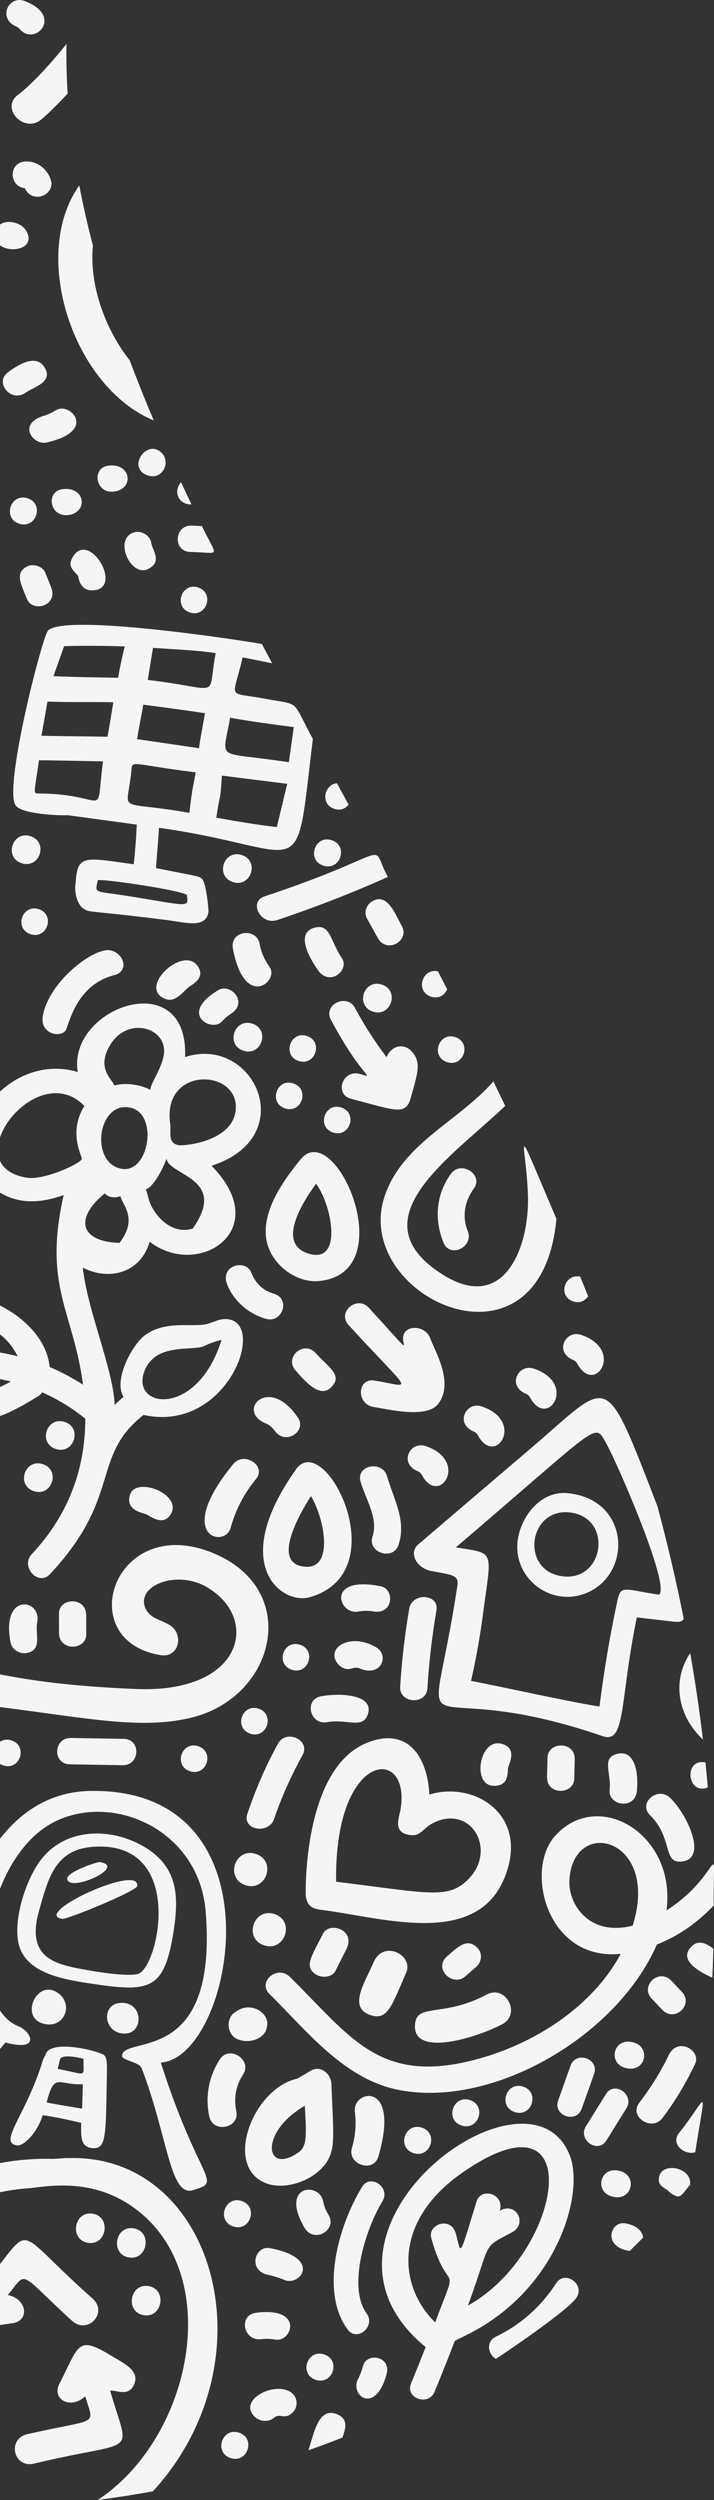 <?xml version="1.0" encoding="UTF-8"?><svg id="Layer_1" xmlns="http://www.w3.org/2000/svg" viewBox="0 0 269.558 943.134"><rect x="0" y="0" width="269.558" height="943.134" fill="#333333" stroke="none"/><path d="M170.278,442.779c-5.655,7.686-6.418,17.208-2.836,26.031,2.441,6.011,11.564,1.579,9.143-4.384-2.238-5.512-1.121-11.376,2.306-16.033,3.812-5.183-4.814-10.777-8.613-5.614Z" style="fill:#f5f5f5;"/><path d="M161.356,636.915c.613-9.875,1.751-19.67,3.417-29.41,1.074-6.281-9.211-6.848-10.279-.605-1.665,9.741-2.803,19.535-3.417,29.411-.396,6.386,9.881,7.008,10.279,.604Z" style="fill:#f5f5f5;"/><path d="M135.203,607.964c3.413-.634,6.218,.055,5.447-.101,7.91,1.604,8.489-8.341,3.134-9.425-20.983-4.258-15.989,10.907-8.581,9.526Z" style="fill:#f5f5f5;"/><path d="M132.557,629.496c.514-.155,1.04-.282,1.575-.352,.083,.026,.721,.034,.881,.045l.247,.009c8.69,4.008,11.841-4.692,6.838-7.701-8.406-5.053-17.156-1.241-15.68,4.101,.666,2.406,3.407,4.718,6.139,3.898Z" style="fill:#f5f5f5;"/><path d="M123.438,649.693c7.575-1.363,13.525,2.773,15.434-2.968,2.459-7.393-10.035-8.17-17.671-6.799-6.484,1.164-4.26,10.933,2.237,9.767Z" style="fill:#f5f5f5;"/><path d="M131.594,499.869c24.43,26.7,24.668,23.389,9.765,20.946-6.53-1.071-6.917,8.879-.418,9.946,5.901,.969,20.042,4.397,24.376-1.013,6.249-7.799-.909-19.617-2.981-25.053-1.959-5.143-10.62-5.074-10.159,.683,.251,3.128,2.901,5.285-12.933-12.019-4.442-4.856-12.087,1.663-7.65,6.51Z" style="fill:#f5f5f5;"/><path d="M124.93,384.701c12.1,22.708,17.408,22.118,10.751,20.403-6.393-1.649-9.575,7.764-3.135,9.425,16.53,4.262,20.622,6.56,22.519-.334,2.553-9.275,4.259-13.45,.189-17.718-2.626-2.754-7.259-2.419-9.333,2.327-4.409-5.863-8.39-11.996-11.848-18.487-3.065-5.749-12.21-1.37-9.143,4.384Z" style="fill:#f5f5f5;"/><path d="M25.798,194.309c7.623-1,6.463-10.914-2.237-9.766-6.424,.839-4.827,10.69,2.237,9.766Z" style="fill:#f5f5f5;"/><path d="M43.103,185.446c7.623-1,6.464-10.915-2.237-9.766-6.424,.839-4.827,10.69,2.237,9.766Z" style="fill:#f5f5f5;"/><path d="M74.808,221.626c-6.302-2.075-9.448,7.347-3.134,9.426,6.304,2.075,9.448-7.347,3.134-9.426Z" style="fill:#f5f5f5;"/><path d="M160.626,545.519c-5.898-1.968-10.275,6.722-2.644,9.609,.474,.29,.648,.417,1.131,1.035,6.573,12.684,18.318-5.031,1.513-10.644Z" style="fill:#f5f5f5;"/><path d="M181.798,530.566c-5.898-1.968-10.275,6.722-2.644,9.609,.474,.29,.648,.418,1.131,1.035,6.573,12.684,18.318-5.031,1.513-10.644Z" style="fill:#f5f5f5;"/><path d="M201.477,516.302c-5.897-1.968-10.274,6.722-2.644,9.609,.475,.29,.648,.418,1.132,1.035,6.573,12.684,18.318-5.031,1.512-10.644Z" style="fill:#f5f5f5;"/><path d="M219.321,503.567c-5.898-1.969-10.275,6.721-2.644,9.608,.475,.291,.648,.418,1.132,1.036,6.572,12.683,18.318-5.032,1.512-10.644Z" style="fill:#f5f5f5;"/><path d="M11.518,352.418c6.303,2.076,9.448-7.346,3.134-9.425-6.304-2.076-9.448,7.346-3.134,9.425Z" style="fill:#f5f5f5;"/><path d="M61.267,376.287c4.16,2.46,6.419-.67,10.077-4.012,2.763-1.663,5.631-3.854,3.56-7.407-5.003-8.587-21.935,6.508-13.637,11.419Z" style="fill:#f5f5f5;"/><path d="M83.715,385.417c1.09-1.183,2.078-2.034,3.19-2.808,7.211-4.319,.162-11.839-4.439-9.109-15.255,9.042-2.524,16.01,1.248,11.917Z" style="fill:#f5f5f5;"/><path d="M10.148,623.594c5.809-1.143,3.193-6.897,3.81-11.127,2.353-9.314-13.779-12.174-9.948,7.229,.524,2.651,3.486,4.42,6.139,3.898Z" style="fill:#f5f5f5;"/><path d="M22.268,608.706l.009,7.302c.008,7.057,10.285,6.614,10.279,.604l-.009-7.302c-.011-7.003-10.285-6.682-10.279-.604Z" style="fill:#f5f5f5;"/><path d="M49.024,564.055c-1.599,5.672,4.395,6.537,6.312,7.268,1.876,.995,6.354,4.408,9.101-.039,4.685-7.591-13.336-14.601-15.413-7.229Z" style="fill:#f5f5f5;"/><path d="M100.81,537.178c2.006,1.116,2.938,2.688,2.639,2.229,4.104,6.304,12.349,.542,9.142-4.384-10.964-16.836-24.16-2.472-11.781,2.155Z" style="fill:#f5f5f5;"/><path d="M111.588,517.019c3.754,4.272,9.085,10.382,13.253,6.509,5.003-4.65-1.024-7.804-5.602-13.02-4.438-5.05-12.087,1.459-7.651,6.511Z" style="fill:#f5f5f5;"/><path d="M111.8,554.264c-25.741,36.076-5.41,51.323,5.178,48.277,33.052-9.51,5.586-63.359-5.178-48.277Zm1.841,36.553c-9.937-2.235-1.664-17.887,3.74-26.414,5.366,8.778,9.113,29.307-3.74,26.414Z" style="fill:#f5f5f5;"/><path d="M113.495,437.358c-6.671,8.165-15.572,20.561-12.599,31.803,2.143,8.107,10.951,14.968,19.67,14.1,31.509-3.143,5.917-61.801-7.071-45.903Zm3.635,35.746c-12.783-3.246-3.743-18.44,2.19-26.526,5.795,7.632,10.26,29.687-2.19,26.526Z" style="fill:#f5f5f5;"/><path d="M100.29,497.508c6.353,1.87,9.517-7.547,3.134-9.425-4.215-1.24-6.994-3.983-8.541-7.953-2.083-5.342-11.933-2.777-9.143,4.384,2.432,6.239,8.003,11.068,14.55,12.994Z" style="fill:#f5f5f5;"/><path d="M136.112,558.922c1.861,6.501,6.84,13.907,4.527,20.726-2.051,6.054,7.742,9.287,9.796,3.225,3.122-9.207-1.773-17.155-4.283-25.922-1.772-6.183-11.825-4.261-10.04,1.971Z" style="fill:#f5f5f5;"/><path d="M88.063,552.315c-22.575,27.539-3.134,31.818-1.024,24.151,1.902-6.911,5.069-12.963,9.636-18.535,4.081-4.979-4.565-10.553-8.612-5.616Z" style="fill:#f5f5f5;"/><path d="M107.604,418.143c6.302,2.075,9.447-7.347,3.134-9.426-6.303-2.075-9.448,7.347-3.134,9.426Z" style="fill:#f5f5f5;"/><path d="M125.737,427.245c6.302,2.075,9.446-7.347,3.134-9.425-6.303-2.076-9.448,7.346-3.134,9.425Z" style="fill:#f5f5f5;"/><path d="M112.736,400.253c6.302,2.076,9.448-7.346,3.134-9.425-6.302-2.075-9.446,7.347-3.134,9.425Z" style="fill:#f5f5f5;"/><path d="M101.805,364.84c-2.129-3.038-3.193-5.525-3.828-8.912-1.134-6.052-11.335-4.946-10.039,1.973,4.362,23.28,17.567,12.215,13.867,6.939Z" style="fill:#f5f5f5;"/><path d="M119.933,365.862c4.511,6.621,12.156,.036,9.141-4.384-4.342-6.375-4.341-12.952-10.074-11.57-7.116,1.718-3.18,9.926,.933,15.954Z" style="fill:#f5f5f5;"/><path d="M140.781,339.862c-2.379,1.268-3.585,4.191-2.216,6.664l4.022,7.269c3.45,6.236,12.153,1.055,9.143-4.383-2.598-4.694-5.432-12.49-10.949-9.55Z" style="fill:#f5f5f5;"/><path d="M168.76,400.682c6.303,2.075,9.447-7.347,3.135-9.425-6.304-2.076-9.448,7.346-3.135,9.425Z" style="fill:#f5f5f5;"/><path d="M4.362,656.582c-1.74-.573-3.237-.267-4.362,.516v8.34c.363,.223,.767,.417,1.228,.569,6.304,2.076,9.448-7.346,3.134-9.425Z" style="fill:#f5f5f5;"/><path d="M2.949,140.495c-5.112,3.791,1.249,11.719,6.875,7.542,2.646-1.945,10.316-3.774,7.125-9.251-3.019-5.185-9.173-1.873-14,1.709Z" style="fill:#f5f5f5;"/><path d="M17.494,166.954c19.682-4.381,8.836-15.381,3.741-12.263-2.261,1.382-3.327,1.667-4.093,2.006-11.063,2.979-4.614,11.362,.352,10.257Z" style="fill:#f5f5f5;"/><path d="M10.149,225.897c2.194,5.447,11.939,2.564,9.143-4.385l-2.216-5.508c-.988-2.454-4.682-3.478-6.927-2.28-4.515,2.406-2.39,6.234-0,12.173Z" style="fill:#f5f5f5;"/><path d="M29.506,217.285c.454,3.125,2.025,5.382,4.978,5.43,12.824,.21-.603-22.976-6.949-12.7-2.309,3.74,.285,5.185,1.971,7.27Z" style="fill:#f5f5f5;"/><path d="M56.1,214.569c5.259-2.803,1.414-6.829,.974-9.909-.368-2.595-3.61-4.508-6.138-3.896-8.46,2.038-1.653,17.438,5.164,13.805Z" style="fill:#f5f5f5;"/><path d="M103.498,686.18c2.816-8.322,6.461-16.333,10.724-24.065,3.129-5.673-6.151-9.97-9.265-4.322-4.697,8.515-8.483,17.351-11.581,26.508-2.057,6.082,8.087,7.892,10.122,1.879Z" style="fill:#f5f5f5;"/><path d="M94.494,654.026c6.303,2.076,9.448-7.346,3.134-9.425-6.303-2.075-9.448,7.346-3.134,9.425Z" style="fill:#f5f5f5;"/><path d="M71.705,668.195c6.303,2.075,9.448-7.346,3.134-9.425-6.304-2.076-9.448,7.346-3.134,9.425Z" style="fill:#f5f5f5;"/><path d="M113.292,620.493c-6.302-2.075-9.447,7.347-3.134,9.426,6.302,2.075,9.448-7.347,3.134-9.426Z" style="fill:#f5f5f5;"/><path d="M46.709,655.988l-19.942-.338c-6.592-.112-7.063,9.832-.418,9.946l19.941,.338c6.593,.112,7.064-9.832,.42-9.946Z" style="fill:#f5f5f5;"/><path d="M183.764,752.438c-16.919,8.991-26.726,2.819-27.108,11.702-.515,12.012,23.448,4.552,32.996-.52,7.182-3.818,1.323-15.015-5.888-11.182Z" style="fill:#f5f5f5;"/><path d="M121.922,729.516c-4.469,8.873-7.201,12.391-2.618,15.374,2.153,1.402,6.075,1.139,7.327-1.346l4.153-8.249c3.661-7.269-6.452-10.568-8.862-5.779Z" style="fill:#f5f5f5;"/><path d="M141.1,740.156c-3.594,8.199-9.705,17.262-1.17,20.072,6.491,2.138,8.023-3.744,13.414-16.041,2.884-6.581-8.515-12.538-12.244-4.031Z" style="fill:#f5f5f5;"/><path d="M92.688,711.188c7.88,2.595,11.811-9.183,3.918-11.781-7.878-2.594-11.809,9.183-3.918,11.781Z" style="fill:#f5f5f5;"/><path d="M103.63,722.092c-7.879-2.594-11.81,9.183-3.918,11.781,7.878,2.594,11.811-9.183,3.918-11.781Z" style="fill:#f5f5f5;"/><path d="M245.947,753.875l3.944,4.197c4.854,5.161,12.008-1.876,7.651-6.511l-3.944-4.197c-4.853-5.16-12.008,1.876-7.651,6.511Z" style="fill:#f5f5f5;"/><path d="M189.478,657.878c-8.504-2.4-11.49,15.701-3.104,15.834,5.804,.095,5.182-4.827,5.434-6.796,.641-2.062,3.37-7.429-2.33-9.038Z" style="fill:#f5f5f5;"/><path d="M216.811,670.98l.167-7.27c.159-6.984-10.137-6.747-10.278-.605l-.168,7.27c-.162,6.987,10.138,6.746,10.279,.605Z" style="fill:#f5f5f5;"/><path d="M233.389,661.565c-6.608,1.297-2.534,7.162-3.236,13.626-.656,6.019,9.51,7.668,10.278,.604,.711-6.539-.558-15.509-7.042-14.23Z" style="fill:#f5f5f5;"/><path d="M245.418,684.802c9.109,9.009,4.373,18.98,12.763,17.33,8.547-1.682,1.408-17.394-5.112-23.84-4.671-4.618-12.336,1.878-7.651,6.51Z" style="fill:#f5f5f5;"/><path d="M180.28,734.87c-3.931-3.96-7.217-.555-11.535,3.206-5.237,4.561,2.134,11.672,6.877,7.541l4.269-3.719c1.981-1.726,2.347-5.053,.389-7.028Z" style="fill:#f5f5f5;"/><path d="M140.783,381.628c6.813,2.244,10.213-7.942,3.388-10.189-6.815-2.244-10.214,7.942-3.388,10.189Z" style="fill:#f5f5f5;"/><path d="M87.915,332.757c6.813,2.244,10.213-7.942,3.389-10.189-6.815-2.244-10.214,7.942-3.389,10.189Z" style="fill:#f5f5f5;"/><path d="M91.892,396.375c6.813,2.243,10.215-7.943,3.389-10.19-6.813-2.244-10.215,7.942-3.389,10.19Z" style="fill:#f5f5f5;"/><path d="M12.782,562.547c6.815,2.244,10.214-7.942,3.389-10.189-6.813-2.244-10.213,7.942-3.389,10.189Z" style="fill:#f5f5f5;"/><path d="M24.444,536.433c-6.814-2.244-10.213,7.942-3.389,10.19,6.815,2.243,10.214-7.943,3.389-10.19Z" style="fill:#f5f5f5;"/><path d="M11.554,315.46c-6.815-2.244-10.214,7.942-3.389,10.19,6.813,2.243,10.213-7.943,3.389-10.19Z" style="fill:#f5f5f5;"/><path d="M89.125,769.05c5.221,2.502,11.251-.324,11.629-4.392,1.421-5.057-6.124-10.037-11.731-5.698-3.639,1.946-3.623,7.887,.103,10.09Z" style="fill:#f5f5f5;"/><path d="M114.863,840.285c3.651,6.346,12.41,.938,9.303-4.461-1.334-2.322-1.58-2.766-2.223-5.633-1.571-6.993-16.325-5.964-7.08,10.094Z" style="fill:#f5f5f5;"/><path d="M101.425,858.23c-.696-.131,2.295,.379,6.17,1.956,5.606,2.282,14.249-8.319-5.744-12.076-5.682-1.069-8.471,8.607-.426,10.12Z" style="fill:#f5f5f5;"/><path d="M98.854,882.448c1.712-.222,3.518-.09,5.223,.176,6.23,.973,10.778-12.497-7.5-10.114-6.543,.853-4.915,10.874,2.277,9.938Z" style="fill:#f5f5f5;"/><path d="M110.647,903.191c-5.579-5.622-21.14,1.812-14.624,8.381,2.14,2.157,5.615,2.37,7.857,.178,2.367-1.196,3.451,1.074,6.373-1.409,2.254-1.916,2.196-5.332,.394-7.15Z" style="fill:#f5f5f5;"/><path d="M252.456,775.328c-3.054,6.374-6.86,12.374-11.148,18.02-3.962,5.216,4.821,10.902,8.763,5.714,4.862-6.401,8.895-13.235,12.352-20.452,2.406-5.026-6.554-10.402-9.967-3.282Z" style="fill:#f5f5f5;"/><path d="M230.594,828.5c7.826,2.576,10.267-7.261,3.936-9.345-7.827-2.577-10.268,7.26-3.936,9.345Z" style="fill:#f5f5f5;"/><path d="M235.649,779.988c7.826,2.576,10.266-7.261,3.935-9.345-7.827-2.577-10.267,7.26-3.935,9.345Z" style="fill:#f5f5f5;"/><path d="M156.095,812.255c6.412,2.111,9.612-7.475,3.189-9.59-6.415-2.112-9.613,7.475-3.189,9.59Z" style="fill:#f5f5f5;"/><path d="M174.251,801.858c6.412,2.111,9.613-7.475,3.189-9.59-6.414-2.112-9.613,7.475-3.189,9.59Z" style="fill:#f5f5f5;"/><path d="M194.329,796.779c6.413,2.111,9.613-7.475,3.189-9.59-6.414-2.112-9.613,7.474-3.189,9.59Z" style="fill:#f5f5f5;"/><path d="M119.195,897.8c6.413,2.111,9.614-7.475,3.189-9.591-6.412-2.111-9.612,7.476-3.189,9.591Z" style="fill:#f5f5f5;"/><path d="M123.869,814.745c2.669-5.019,2.022-9.332,1.232-28.774-.141-3.482-4.005-6.963-7.626-4.858l-5.315,3.09c-16.909,3.72-28.297,33.98-11.084,39.648,7.901,2.601,19.111-2.18,22.793-9.106Zm-10.982-2.901c-12.645,9.108-15.449-7.195,2.202-17.456,.498,9.973,1.056,15.109-2.202,17.456Z" style="fill:#f5f5f5;"/><path d="M142.825,813.625c8.57-29.182-9.953-25.148-8.855-16.936,.618,4.619,.191,9.22-1.112,13.654-1.828,6.227,8.131,9.537,9.967,3.282Z" style="fill:#f5f5f5;"/><path d="M89.224,796.47c-1.048-4.934-.178-9.688,2.564-13.893,3.565-5.467-5.195-11.184-8.763-5.714-4.214,6.461-5.627,14.03-4.017,21.613,1.363,6.414,11.582,4.422,10.216-2.006Z" style="fill:#f5f5f5;"/><path d="M88.055,839.932c6.413,2.111,9.612-7.476,3.189-9.591-6.413-2.111-9.612,7.476-3.189,9.591Z" style="fill:#f5f5f5;"/><path d="M90.244,917.719c-6.412-2.112-9.612,7.475-3.189,9.59,6.413,2.111,9.614-7.475,3.189-9.59Z" style="fill:#f5f5f5;"/><path d="M9.219,.361C3.208-1.893-.996,7.023,6.176,10.013c.886,.543,.965,.583,1.442,1.127,5.616,6.366,16.612-5.146,1.601-10.778Z" style="fill:#f5f5f5;"/><path d="M10.156,60.898c-7.152-.122-6.889,9.511-.8,10.093,2.867,6.206,11.377,2.519,9.912-2.826-1.097-3.996-4.739-7.191-9.111-7.266Z" style="fill:#f5f5f5;"/><path d="M9.903,87.088c-1.826-3.134-7.092-4.424-9.903-2.361v7.8c4.199,3.223,13.755,1.173,9.903-5.439Z" style="fill:#f5f5f5;"/><path d="M61.604,171.533c-5.568-7.112-14.357,5.007-5.756,7.839,5.169,1.702,8.342-4.196,5.756-7.839Z" style="fill:#f5f5f5;"/><path d="M10.432,187.984c-6.413-2.112-9.614,7.475-3.189,9.59,6.413,2.112,9.612-7.475,3.189-9.59Z" style="fill:#f5f5f5;"/><path d="M122.055,326.563c6.413,2.111,9.613-7.475,3.19-9.59-6.414-2.112-9.614,7.475-3.19,9.59Z" style="fill:#f5f5f5;"/><path d="M34.968,835.12c-7.107-1.112-8.854,9.876-1.736,10.989,7.107,1.112,8.854-9.876,1.736-10.989Z" style="fill:#f5f5f5;"/><path d="M56.038,862.428c-7.107-1.111-8.854,9.877-1.736,10.99,7.107,1.111,8.854-9.877,1.736-10.99Z" style="fill:#f5f5f5;"/><path d="M50.444,840.638c-7.107-1.111-8.854,9.877-1.736,10.99,7.107,1.111,8.854-9.877,1.736-10.99Z" style="fill:#f5f5f5;"/><path d="M215.114,813.146c-15.441-39.708-107.937,28.528-54.412,72.293-1.802,4.595-3.635,9.178-5.524,13.739-2.311,5.581,6.572,8.7,8.877,3.134,2.634-6.362,5.173-12.76,7.638-19.187,3.661-2.054,8.522-3.72,16.329-9.529,24.595-18.301,32.038-47.732,27.092-60.45Zm-38.43,56.605c9.257-25.527,5.052-21.252,16.803-27.728,5.645-3.111,1.487-11.56-4.796-8.039,1.939-6.268-7.034-9.1-8.785-3.423-6.897,22.357-5.648,19.79-7.831,12.037-1.87-6.64-10.733-3.499-9.255,1.752,6.568,23.325,11.007,6.493,1.465,31.777-13.919-13.585-16.088-38.246,10.471-56.633,48.08-33.288,37.654,30.531,1.928,50.257Z" style="fill:#f5f5f5;"/><path d="M145.949,895.633c1.826-6.758-7.478-8.311-8.876-3.134-.706,2.612-1.272,3.61-1.635,4.529-3.965,6.362,6.22,14.494,10.511-1.395Z" style="fill:#f5f5f5;"/><path d="M138.413,872.737c-7.251-9.892-.517-31.641,5.995-42.353,3.127-5.143-4.582-10.535-7.723-5.37-9.16,15.069-15.809,39.665-5.472,53.769,3.581,4.885,10.754-1.197,7.2-6.046Z" style="fill:#f5f5f5;"/><path d="M215.418,779.242l-4.702,13.191c-2.027,5.684,6.847,8.826,8.877,3.133l4.702-13.19c2.026-5.684-6.847-8.827-8.877-3.134Z" style="fill:#f5f5f5;"/><path d="M228.762,789.992l-7.553,12.15c-3.181,5.117,4.531,10.505,7.723,5.37l7.553-12.15c3.181-5.117-4.531-10.505-7.723-5.37Z" style="fill:#f5f5f5;"/><path d="M14.844,299.335c-.253,0-.409-.035-.678-.064l.678,.064Z" style="fill:#f5f5f5;"/><path d="M2.025,770.547c13.62,3.545,9.725-4.195,5.045-6.076-2.893-1.161-5.241-3.247-7.069-6.007v14.54c.67-.813,1.332-1.615,2.025-2.457Z" style="fill:#f5f5f5;"/><path d="M33.773,675.643c-14.471,.311-25.748,7.618-33.773,18.058v18.905c4.45-11.432,11.834-21.444,21.81-25.93,22.466-10.073,53.501,4.515,55.848,34.532,4.658,58.667-30.766,46.342-31.602,54.294-.191,1.814,6.51,2.322,7.436,4.747,9.93,25.992,10.65,48.518,19.255,46.019,11.757-3.414,2.595-2.497-12.042-48.149,27.593-1.905,46.933-104.063-26.931-102.476Z" style="fill:#f5f5f5;"/><path d="M6.948,732.896c-1.93-9.334,3.075-24.89,9.244-32.217,9.084-10.801,24.795-11.171,36.809-4.781,14.107,7.506,14.709,18.905,12.514,32.802-3.524,22.312-8.987,22.981-31.69,19.541-10.68-1.626-24.554-4.107-26.877-15.345Zm28.647-36.218c-14.682,.866-17.34,11.533-20.946,24.498-4.956,17.866,6.801,19.988,17.998,21.993,11.494,2.061,17.599,2.109,19.527,1.477,7.777-2.563,18.012-50.01-16.579-47.968Z" style="fill:#f5f5f5;"/><path d="M23.502,723.904c-11.913-1.863,29.661-21.08,28.285-12.365-.334,1.944-26.529,12.639-28.285,12.365Z" style="fill:#f5f5f5;"/><path d="M17.383,763.646c-10.935-1.71-3.218-18.382,5.111-11.302,5.034,4.287,1.73,12.371-5.111,11.302Z" style="fill:#f5f5f5;"/><path d="M45.865,767.082c-7.593-1.188-7.382-12.708,1.373-11.401,7.31,1.093,6.628,12.652-1.373,11.401Z" style="fill:#f5f5f5;"/><path d="M6.392,809.354c-6.903-1.079,2.494-10.237,8.99-29.554,.647-1.916,.63-2.602,1.752-4.48,1.384-5.955,17.576-2.123,21.011-.595,2.259,.688,2.309,2.225,2.191,8.634-.394,22.693-.192,27.323-5.331,27.038-5.066-.324-4.324-5.273-4.352-9.539-6.154-1.415-8.03-1.885-14.529-2.902-2.114,6.811-7.26,11.784-9.733,11.398Zm11.226-16.19c3.178,.658,8.174,1.461,13.361,2.325,.064-.649,.287-8.556,.306-9.208-9.361,.457-10.753-4.761-13.667,6.883Zm4.182-12.644c11.568,2.107,9.551,3.547,9.749-3.829-2.133-.582-8.328-1.846-8.918,.276l-.83,3.553Z" style="fill:#f5f5f5;"/><path d="M25.379,708.815c-.23-2.454,10.132-6.106,12.191-6.358,10.82,1.692-11.663,11.767-12.191,6.358Z" style="fill:#f5f5f5;"/><path d="M12.914,929.389c39.578-9.579,36.134-1.642,28.665-27.525,2.496-.264,7.088,2.586,9.146-2.554,2.007-5.012-3.895-7.682-8.856-10.686-12.586-7.62-11.964-4.113-19.24,10.279-3.564,6.163,4.047,10.352,9.531,5.09,3.537,11.57,5.215,8.116-21.803,14.293-7.82,1.788-5.298,13.005,2.557,11.103Z" style="fill:#f5f5f5;"/><path d="M34.921,867.115c-27.628-24.454-23.156-28.106-34.921-12.982v23.004c1.285-.201,2.68-.415,4.197-.626,7.122-.59,6.253-9.201-1.215-10.695,7.55-9.477,3.74-8.885,24.218,9.709,5.927,5.382,13.762-3.063,7.721-8.409Z" style="fill:#f5f5f5;"/><path d="M43.67,367.722c5.362-1.932,2.668-8.474-2.193-9.235-6.297-.984-23.295,12.059-25.336,24.982-.968,6.128,5.806,8.175,8.464,5.534,1.375-1.365,3.425-17.583,19.064-21.281Z" style="fill:#f5f5f5;"/><path d="M56.7,411.148c-.012,.101-.031,.207-.033,.302,.406,.063,.383-.07,.033-.302Z" style="fill:#f5f5f5;"/><path d="M69.876,398.768c1.375-35.097-44.624-18.659-40.509,5.651-11.258-3.346-21.952,.513-29.367,7.362v17.35c3.843-11.63,20.464-23.675,31.863-11.907-6.229,9.908-.827,18.985-.986,19.989-.26,1.645-14.107,8.115-20.679,7.087-5.622-.879-8.821-3.28-10.198-6.393v12.02c7.757,4.66,16.156,3.723,24.038,.924-7.838,34.581,3.661,43.783,7.294,71.528-4.023-2.592-8.216-4.811-12.577-6.665-.947-10.047-9.389-18.58-18.755-23.189v10.908c2.489,1.838,4.775,4.516,6.704,8.24-2.199-.561-4.435-1.039-6.704-1.441v10.048c1.386,.267,2.762,.563,4.122,.903-1.466,.802-2.829,1.485-4.122,2.064v10.963c3.942-1.438,8.552-3.821,14.387-7.484,.661-.416,1.169-.915,1.548-1.463,5.795,2.571,11.259,5.873,16.274,9.955-.055,18.405-5.902,35.809-20.24,51.108-4.366,4.658,2.476,12.237,6.876,7.542,27.492-29.334,15.251-44.345,35.356-60.077,32.272,7.129,47.574-36.964,30.396-36.157-2.523,.119-4.662,1.534-7.113,1.994-5.369,1.005-15.901-1.539-23.229,4.48-4.588,3.771-11.504,16.559-7.616,22.874-1.163,.975-2.29,1.979-3.352,3.037-.536-13.604-10.246-35.406-12.03-51.83,8.855,4.77,21.516,2.895,25.244-9.745,18.393,14.207,47.167-4.463,23.359-28.655,33.9-10.948,15.996-49.474-9.983-41.021Zm-15.248,118.242c3.781-9.351,14.795-7.779,20.876-8.722,1.812-.281,2.191-1.236,8.148-2.866-9.185,29.712-34.834,25.958-29.023,11.588Zm-12.913-122.998c6.741-10.835,21.745-6.287,20.123,3.986-.814,5.153-4.799,10.354-5.137,13.149,.349,.232,.373,.365-.033,.302,.002-.095,.021-.2,.033-.302-1.346-.892-7.613-3.263-13.552-1.644-.558-2.191-7.112-6.364-1.433-15.491Zm3.374,74.894c-16.39-.681-15.928-10.451-5.504-18.679,1.396,1.637,3.919,1.832,5.877,1.011,.928,3.715,6.686,8.537-.373,17.668Zm.948-27.946c-12.035-1.882-9.475-25.096,2.708-23.191,11.252,1.76,7.746,24.826-2.708,23.191Zm26.721,22.524c-6.741,2.092-12.835-2.74-15.842-9.002-.912-1.9-1.103-4.013-1.92-5.953,2.052,.321,6.521-7.153,7.841-11.466,.89,6.53,23.454,7.288,9.921,26.421Zm16.132-44.021c-1.771,11.213-19.181,12.904-21.404,12.556-4.438-.694-2.819-5.384-3.198-7.857-3.459-22.609,27.174-20.984,24.602-4.699Z" style="fill:#f5f5f5;"/><path d="M162.072,676.998c-.535-13.153-7.445-25.933-23.462-19.553-24.425,9.732-23.273,57.295-23.148,58.026,.487,2.841,1.722,4.514,5.414,4.965,23.964,2.92,62.135,15.794,70.976-16.103,5.793-20.908-13.529-32.3-29.78-27.335Zm-35.171,32.893c-.77-49.507,28.15-51.521,24.361-27.534-.502,3.185-3.171,8.875,3.277,9.883,4.928,.771,4.652-2.963,10.588-5.234,14.108-5.396,23,12.821,10.101,23.38-7.227,5.915-15.516,3.522-48.327-.495Z" style="fill:#f5f5f5;"/><path d="M35.086,92.702c-1.99-7.607-3.721-15.19-5.152-22.751-18.65,26.186-2.428,76.01,28.099,88.667-3.21-7.598-6.24-15.159-9.064-22.686-9.147-11.491-15.373-28.465-13.883-43.229Z" style="fill:#f5f5f5;"/><path d="M99.883,338.16c-6.212,2.064-1.437,10.989,4.711,8.945,13.34-4.433,28.785-10.383,41.818-16.281-7.489-13.853,4.633-9.666-46.529,7.336Z" style="fill:#f5f5f5;"/><path d="M199.326,451.457c.493,18.228-8.542,44.387-32.296,29.323-32.952-20.897,3.434-44.195,23.7-63.586-1.476-3.092-2.965-6.171-4.459-9.242-13.151,15.123-34.642,23.477-41.163,43.658-12.17,37.647,59.164,70.999,64.956,8.171-17.468-40.774-11.304-29.176-10.738-8.324Z" style="fill:#f5f5f5;"/><path d="M79.219,585.412c-36.58-13.927-51.962,33.816-18.349,39.015,4.84,.748,7.504-3.935,5.949-8.055-1.993-5.282-9.022-4.278-11.627-9.079-4.678-8.62,10.861-15.336,22.562-8.736,20.558,11.604,14.421,40.193-26.047,38.631-28.794-1.11-43.97-4.071-51.708-5.509v12.312c33.418,4.233,53.787,8.663,72.682,3.882,31.941-8.082,41.31-49.223,6.537-62.461Z" style="fill:#f5f5f5;"/><path d="M76.216,198.468l-3.933-.189c-6.593-.134-7.064,9.811-.418,9.945,11.672,.237,10.404,2.707,4.351-9.756Z" style="fill:#f5f5f5;"/><path d="M165.329,366.451c-5.931-1.374-8.733,7.519-2.605,9.537,2.976,.98,5.173-.639,6.093-2.787-1.162-2.251-2.32-4.509-3.488-6.75Z" style="fill:#f5f5f5;"/><path d="M127.211,295.481c-4.758,.415-6.507,7.845-.973,9.666,2.374,.782,4.226-.133,5.368-1.604l-4.395-8.062Z" style="fill:#f5f5f5;"/><path d="M219.07,481.613c-5.893-1.297-8.715,7.363-2.605,9.375,2.533,.834,4.419-.316,5.566-1.928-.972-2.494-1.97-4.968-2.961-7.447Z" style="fill:#f5f5f5;"/><path d="M266.324,664.88c-8.396-1.645-6.868,12.628,.905,9.408-.276-3.147-.579-6.283-.905-9.408Z" style="fill:#f5f5f5;"/><path d="M6.674,35.883c-6.475,4.899,2.161,14.295,8.596,9.428,2.402-1.818,6.679-6.193,10.264-9.987-.392-6.253-.538-12.497-.451-18.736-5.478,6.945-12.975,15.184-18.409,19.295Z" style="fill:#f5f5f5;"/><path d="M251.635,720.699c3.77-29.078-26.227-46.354-42.303-27.829-11.243,12.957-2.767,47.072,25.015,44.219-10.62,19.835-32.336,33.879-54.473,39.81-36.689,9.828-47.457-8.548-70.475-31.145-4.685-4.6-12.352,1.896-7.65,6.512,14.193,13.934,28.214,32.281,49.078,36.23,35.806,6.776,82.292-20.681,97.146-54.906,8.575-3.442,15.222-8.247,21.447-14.704-.243-28.238,3.689-11.943-17.785,1.813Zm-12.781,5.75c-16.398,4.189-24.399-7.999-23.882-17.178,1.37-24.367,34.362-15.91,23.882,17.178Z" style="fill:#f5f5f5;"/><path d="M269.311,735.151c-1.81-1.337-5.092-3.775-8.007-1.066-5.163,4.795,1.196,9.109,7.63,12.008,.146-3.655,.303-7.315,.377-10.942Z" style="fill:#f5f5f5;"/><path d="M126.746,910.597c-6.4-2.107-7.946,6.404-10.319,13.772,4.323-1.517,8.614-3.114,12.87-4.795,.893-2.762,2.798-7.216-2.551-8.977Z" style="fill:#f5f5f5;"/><path d="M262.468,811.966c4.231-27.059,4.892-21.012-6.076-7.351-3.337,4.152,1.829,8.522,6.076,7.351Z" style="fill:#f5f5f5;"/><path d="M72.295,190.304c-1.332-2.806-2.661-5.61-3.952-8.404-3.005,3.383-1.105,8.523,3.952,8.404Z" style="fill:#f5f5f5;"/><path d="M260.573,623.646c-7.127,10.582-4.562,23.892,4.804,32.583-1.312-10.992-2.916-21.854-4.804-32.583Z" style="fill:#f5f5f5;"/><path d="M209.95,861.37c-5.613,8.728-13.355,15.64-22.739,20.148-3.929,1.887-2.908,6.741-.009,8.373,4.709-3.047,27.486-18.513,30.47-23.152,3.264-5.075-4.451-10.456-7.722-5.369Z" style="fill:#f5f5f5;"/><path d="M248.721,822.167c-.083,2.949,2.641,3.048,4.342,5.111,3.733,2.464,3.667,1.555,7.406-3.011,1.192-6.701-11.546-9.258-11.748-2.1Z" style="fill:#f5f5f5;"/><path d="M235.88,838.738c-5.355-.829-8.692,8.802,1.838,10.462,1.704-1.69,3.419-3.36,5.097-5.1-.449-3.126-3.466-4.824-6.935-5.362Z" style="fill:#f5f5f5;"/><path d="M25.841,814.146c-.45-.123-5.213,.325-5.745,.309-6.888-.205-13.608,.363-20.096,1.571v10.99c2.907-.599,5.88-1.056,8.917-1.352,6.355-.091,26.662-6.066,44.975,9.857,30.573,26.584,17.279,85.168-17.038,107.613,7.008-.94,13.974-2.018,20.883-3.285,45.421-49.569,23.079-127.402-31.896-125.703Z" style="fill:#f5f5f5;"/><path d="M100.19,263.623c-15.076-2.811-12.276,.778-8.608-15.641,2.517,.489,9.2,1.859,11.157,2.267-1.298-2.436-2.594-4.87-3.876-7.295-8.813-1.586-74.796-11.629-80.8-5.017-2.546,3.712-17.367,62.095-11.839,66.261,2.849,3.054,17.178,3.546,19.246,3.327,2.362,.3,20.803,2.834,26.215,3.57-.282,1.782-.019,3.816-1.194,14.947-17.887-2.395-21.388-4.009-21.895,6.804-.531,2.738-.045,7.054,2.357,9.525,3.275,2.285-.013,.629,32.557,4.793,6.687,.906,14.275,3.143,15.191-3.138,.114-.767-.861-11.04-2.415-12.409-1.023-1.126-1.235-.88-17.41-4.139,.306-3.846,.977-12.11,1.155-15.185,57.188,8.009,51.05,24.216,58.081-33.514-8.292-15.299-4.325-12.621-17.921-15.156Zm-46.071,2.216c6.791,.861,21.489,2.909,23.276,3.216-2.239,12.424-1.74,9.455-2.264,13.214-1.427-.215-17.879-2.647-23.396-3.421,.638-3.789,.155-1.114,2.383-13.009Zm-39.274,33.501c-2.567-.025-1.944,.443-.126-12.513,1.705-.036,16.113,.226,24.177,.403-3.071,22.93,2.807,12.366-24.051,12.11Zm25.732-21.416c-5.765-.07-23.692-.297-24.931-.366l2.285-12.885c8.752,.332,17.586,.08,24.851,.252-.725,4.471-1.406,8.827-2.204,12.999Zm3.995-22.223c-6.459-.161-15.767-.205-24.389-.627l4.008-11.265c1.452-.195,14.482-.277,22.905,.062-.254,.895-1.418,5.671-2.524,11.83Zm25.951,81.875c.901,5.274,.409,3.991-23.377,.272-11.953-1.85-11.272-.715-10.211-5.835,3.197-.327,30.328,3.647,33.588,5.563Zm-21.159-44.69c1.152-6.832-3.372-4.992,24.506-1.512-.489,3.501-1.254,4.888-2.362,15.284-27.206-4.829-23.893,.42-22.144-13.772Zm6.422-36.382l1.974-12.086c17.18,1.05,17.648,1.172,23.679,1.965-3.425,17.774,3.037,13.518-25.653,10.121Zm48.717,55.525c-7.645-.892-15.361-2.223-22.831-3.548,1.547-10.723,1.465-5.069,2.097-15.883l24.67,3.104-3.936,16.327Zm-17.636-41.272c11.326,2.045,23.778,3.478,24.049,3.527l-1.868,13.28c-28.145-4.4-25.121,.203-22.181-16.807Z" style="fill:#f5f5f5;"/><path d="M214.031,563.277c-6.888-.594-12.632,3.993-15.714,9.475-10.402,18.512,8.064,35.412,24.04,27.789,16.623-7.929,14.976-35.255-8.326-37.264Zm-1.891,31.358c-15.966-2.241-12.562-26.257,3.404-24.016,15.965,2.241,12.561,26.256-3.404,24.016Z" style="fill:#f5f5f5;"/><path d="M248.166,568.128c-20.382-52.548-17.358-47.617-47.439-22.032l-42.898,36.607c-3.554,3.042-.685,8.816,4.867,9.928,7.405,1.484,10.614,1.353,10.007,5.379-10.627,70.545-19.593,31.413,54.863,56.97,8.787,3.016,6.347-13.248,12.85-44.804,16.363,1.78,16.218,2.375,17.725,.585-2.861-14.441-6.21-28.646-9.975-42.633Zm.559,33.461c-12.769-1.871-14.314-3.876-15.6,2.096-2.86,13.283-5.093,26.653-6.812,40.115-14.913-2.46-32.863-6.67-48.484-9.683,1.922-8.445,3.447-16.979,4.57-25.565,3.153-24.083,4.769-22.384-10.305-24.795,55.047-46.948,52.215-47.212,56.618-39.536,4.141,7.218,24.796,54.806,20.013,57.368Z" style="fill:#f5f5f5;"/></svg>